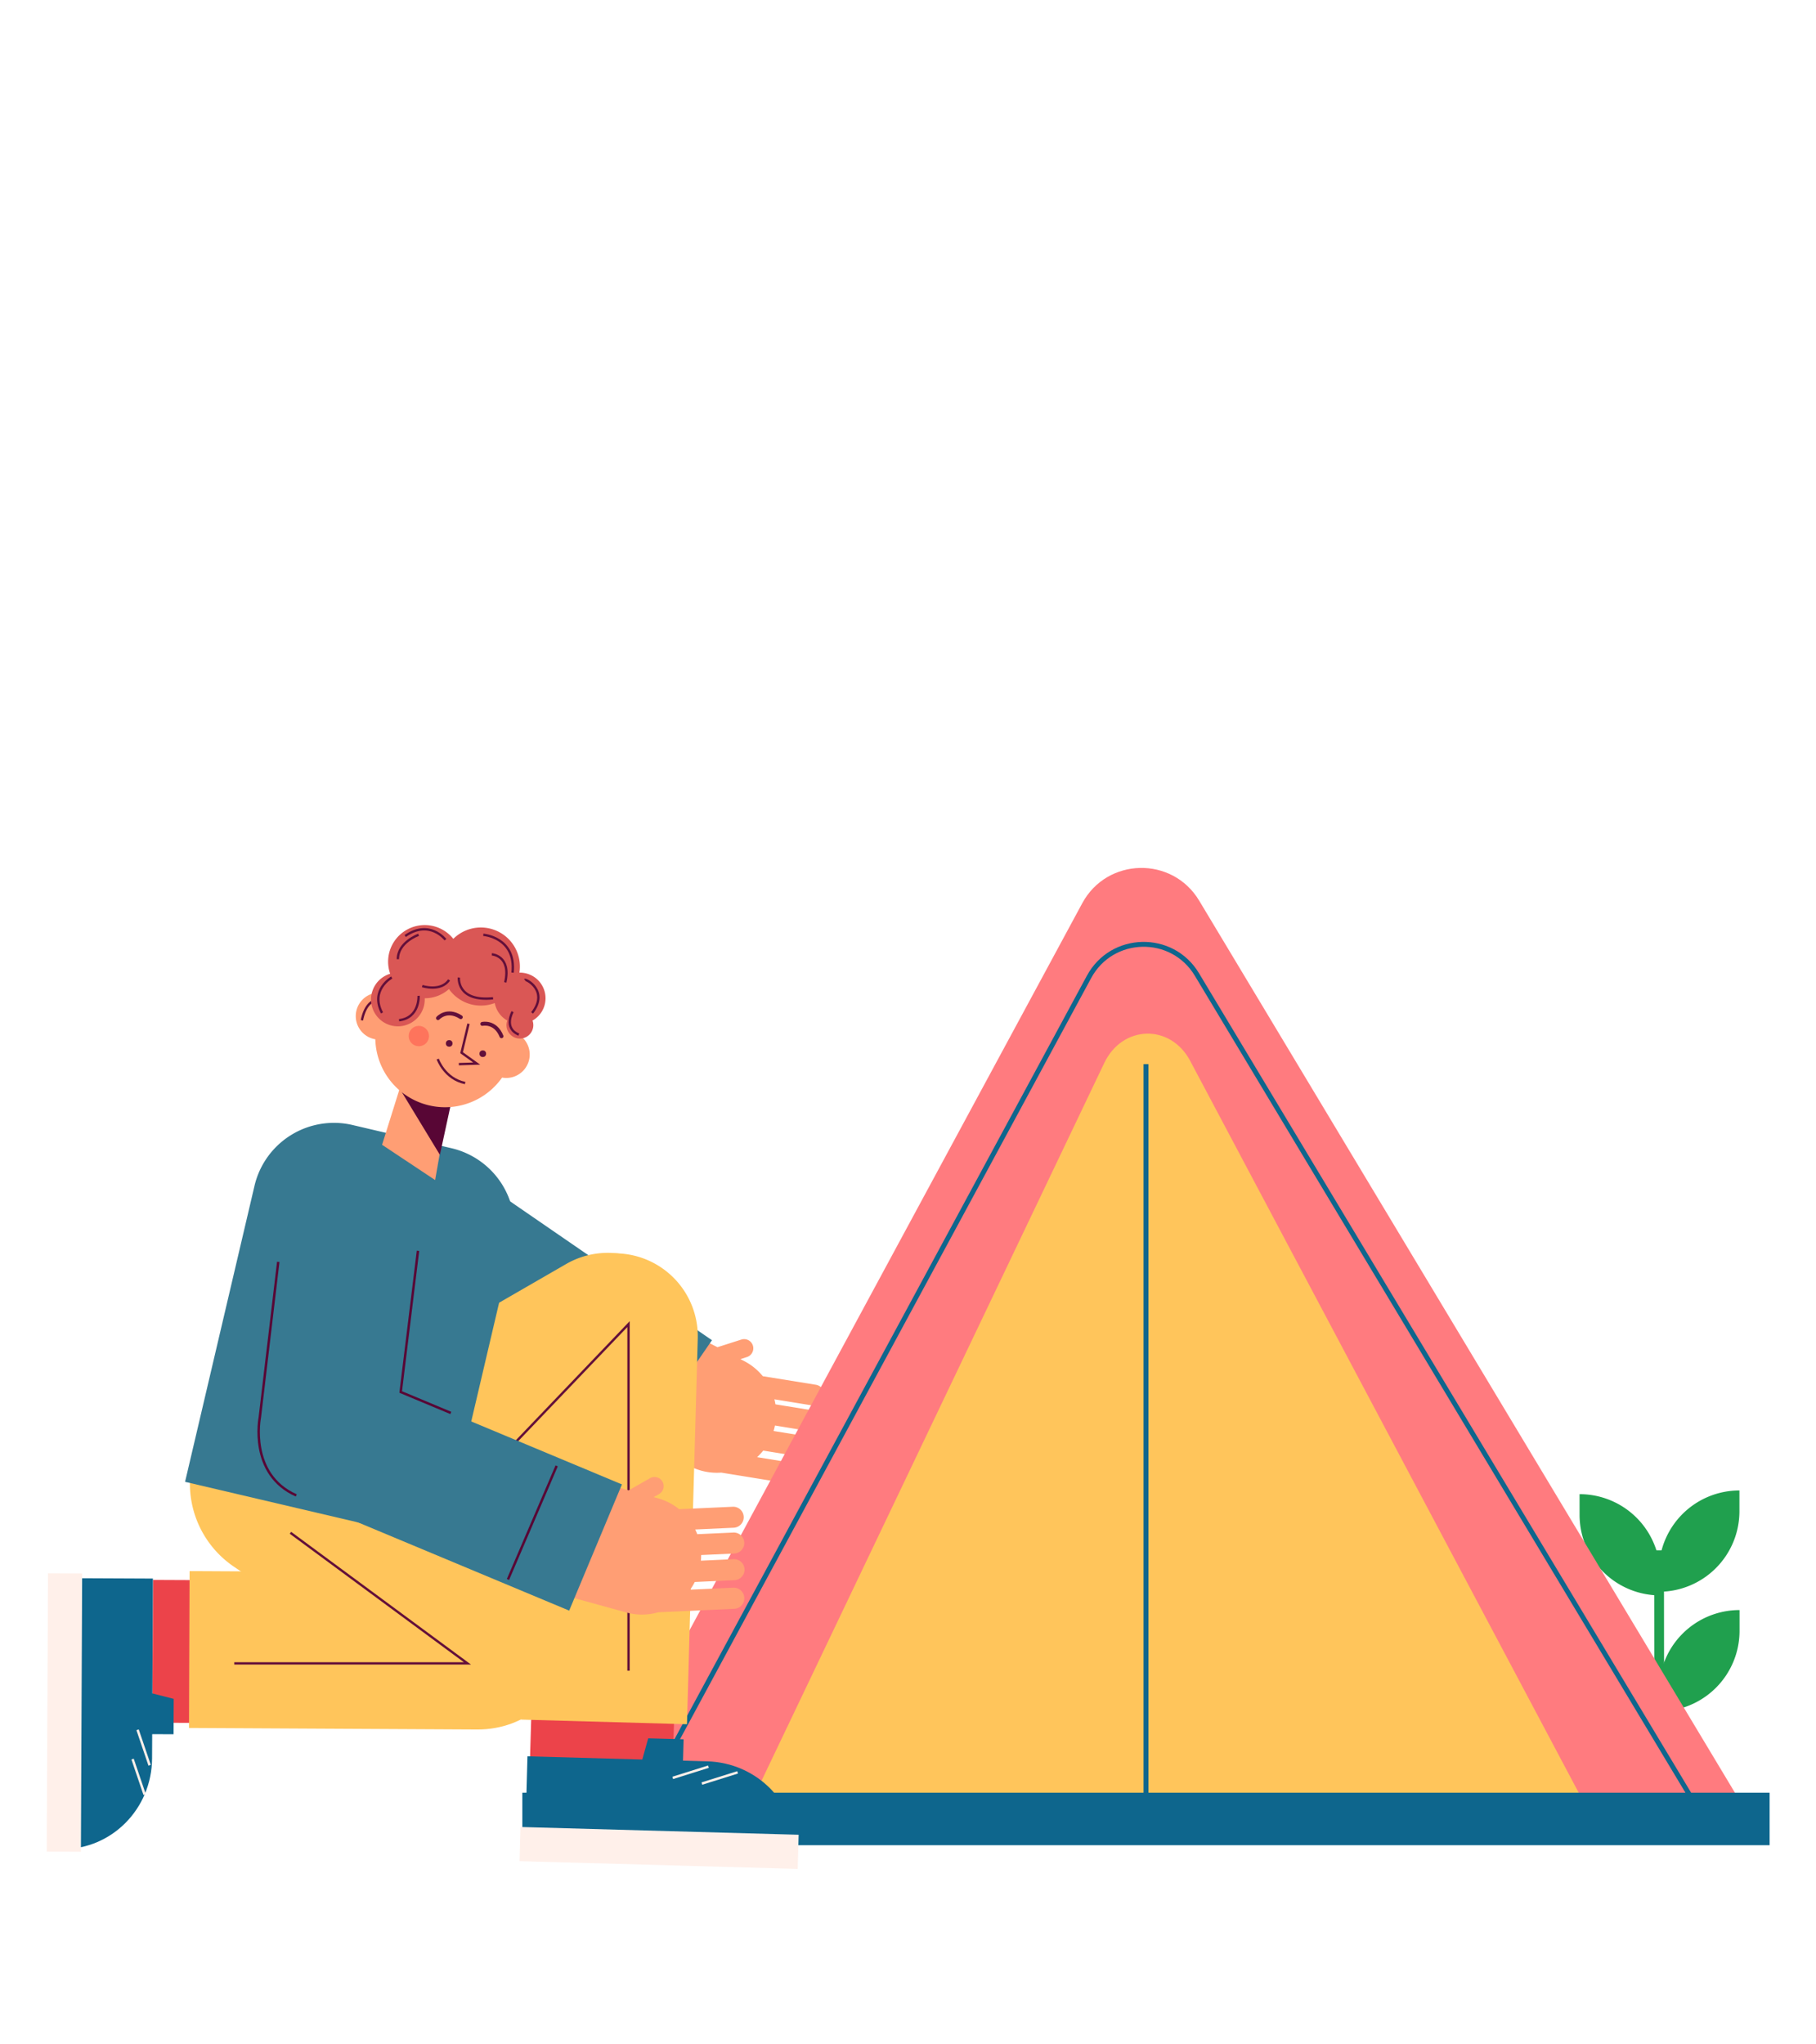 <svg id="Capa_1" data-name="Capa 1" xmlns="http://www.w3.org/2000/svg" viewBox="0 0 1488 1675"><title>Mesa de trabajo 35</title><path d="M661.57,1212.15a8.63,8.63,0,0,1-9,4.54l-61.57-10a48.25,48.25,0,0,1-25.71-5.26l-73.33-37.8,44.44-86.22,51.46,26.52,19.61-6.27A7.5,7.5,0,0,1,612,1112l-5.32,1.7,3,1.55a48.32,48.32,0,0,1,15.36,12.44l43.4,7a8.61,8.61,0,0,1,7.11,9.87,8.6,8.6,0,0,1-9.87,7.12l-31.15-5.06c.34,1.35.62,2.73.84,4.11l29.16,4.74a8.6,8.6,0,1,1-2.76,17L635,1168.1c-.31,1.5-.69,3-1.15,4.48l26.44,4.29a8.61,8.61,0,0,1,7.11,9.88,8.38,8.38,0,0,1-.84,2.56,8.6,8.6,0,0,1-9,4.56l-32.2-5.23a47.5,47.5,0,0,1-5,5.39l35,5.67a8.61,8.61,0,0,1,6.27,12.45Z" fill="#ff9e74"/><path d="M430.16,913.34h0a56.07,56.07,0,0,1,56.07,56.07v238.75a0,0,0,0,1,0,0H374.09a0,0,0,0,1,0,0V969.41A56.07,56.07,0,0,1,430.16,913.34Z" transform="translate(-687.57 813.94) rotate(-55.47)" fill="#377991"/><line x1="475.98" y1="1177.16" x2="534.16" y2="1094.22" fill="none" stroke="#580635" stroke-miterlimit="10" stroke-width="2"/><line x1="1359.61" y1="1483.34" x2="1359.42" y2="1270.34" fill="none" stroke="#20a04e" stroke-miterlimit="10" stroke-width="8"/><path d="M1425.35,1319.31h0a0,0,0,0,1,0,0v17a66,66,0,0,1-66,66h0a0,0,0,0,1,0,0v-17A66,66,0,0,1,1425.35,1319.31Z" fill="#20a04e"/><path d="M1302.29,1361.37h0a58,58,0,0,1,58,58v15a0,0,0,0,1,0,0h0a58,58,0,0,1-58-58v-15a0,0,0,0,1,0,0Z" transform="translate(2663.88 2794.53) rotate(179.95)" fill="#20a04e"/><path d="M1294.26,1224.37h0a66,66,0,0,1,66,66v17a0,0,0,0,1,0,0h0a66,66,0,0,1-66-66v-17A0,0,0,0,1,1294.26,1224.37Z" transform="translate(2655.67 2530.54) rotate(179.95)" fill="#20a04e"/><path d="M1425.26,1221.31h0a0,0,0,0,1,0,0v17a66,66,0,0,1-66,66h0a0,0,0,0,1,0,0v-17A66,66,0,0,1,1425.26,1221.31Z" fill="#20a04e"/><path d="M886.78,740.13,472,1508h973L982.58,738C960.58,701.32,907.09,702.54,886.78,740.13Z" fill="#ff7b7f"/><path d="M904.83,871,600.2,1509h714.6L975.18,869.23C959,838.8,919.74,839.81,904.83,871Z" fill="#ffc55b"/><line x1="939" y1="872" x2="939" y2="1510" fill="none" stroke="#0e668d" stroke-miterlimit="10" stroke-width="4"/><path d="M1407.38,1509,980.72,798.49c-20.3-33.79-69.66-32.67-88.39,2L509.62,1509" fill="none" stroke="#0e668d" stroke-miterlimit="10" stroke-width="4"/><rect x="428" y="1469" width="1022" height="43" fill="#0e668d"/><rect x="438.11" y="1374.97" width="117" height="66" transform="matrix(1, 0.03, -0.03, 1, 39.41, -13.28)" fill="#ec434a"/><path d="M652.1,1518.34l-221.91-6.18,2-73,94.09,2.62,4.85-17.37,29,.81-.49,17.49,19.81.56C620.71,1444.44,653.22,1478,652.1,1518.34Z" fill="#0e668d"/><rect x="426.17" y="1500.22" width="228" height="28" transform="translate(42.38 -14.46) rotate(1.6)" fill="#fff0ea"/><line x1="580.5" y1="1447.64" x2="551.23" y2="1456.83" fill="none" stroke="#fff0ea" stroke-miterlimit="10" stroke-width="2"/><line x1="604.38" y1="1452.31" x2="575.11" y2="1461.49" fill="none" stroke="#fff0ea" stroke-miterlimit="10" stroke-width="2"/><path d="M500.38,1026.92h0a68,68,0,0,1,68,68V1411a0,0,0,0,1,0,0h-136a0,0,0,0,1,0,0V1094.92A68,68,0,0,1,500.38,1026.92Z" transform="translate(34.14 -13.46) rotate(1.6)" fill="#ffc55b"/><rect x="99.59" y="1320.15" width="117" height="66" transform="translate(1511.96 1201.32) rotate(90.26)" fill="#ec434a"/><path d="M51.29,1515.16l1-222,73,.34-.43,94.13,17.48,4.45-.14,29-17.49-.08-.1,19.82C124.43,1482.06,91.6,1515.34,51.29,1515.16Z" fill="#0e668d"/><rect x="-61.2" y="1389.17" width="228" height="28" transform="translate(1456.2 1356.85) rotate(90.26)" fill="#fff0ea"/><line x1="122.6" y1="1446.49" x2="112.74" y2="1417.44" fill="none" stroke="#fff0ea" stroke-miterlimit="10" stroke-width="2"/><line x1="118.49" y1="1470.47" x2="108.63" y2="1441.42" fill="none" stroke="#fff0ea" stroke-miterlimit="10" stroke-width="2"/><path d="M154.86,1415.92l.48-128.52,236.16,1.25c39.95.22,72.23,29.16,72.1,64.65h0c-.14,35.49-32.63,64.09-72.58,63.88Z" fill="#ffc55b"/><path d="M321.39,1108.32h46.45a0,0,0,0,1,0,0V1392a64.26,64.26,0,0,1-64.26,64.26h0A64.26,64.26,0,0,1,239.32,1392V1190.39A82.07,82.07,0,0,1,321.39,1108.32Z" transform="translate(-926.95 810.91) rotate(-55.72)" fill="#ffc55b"/><path d="M346.82,978.62h136a0,0,0,0,1,0,0v260a68,68,0,0,1-68,68h0a68,68,0,0,1-68-68v-260A0,0,0,0,1,346.82,978.62Z" transform="translate(-367.31 2073.17) rotate(-120)" fill="#ffc55b"/><path d="M251.73,927.2H335a66.86,66.86,0,0,1,66.86,66.86V1243.2a0,0,0,0,1,0,0h-217a0,0,0,0,1,0,0V994.06A66.86,66.86,0,0,1,251.73,927.2Z" transform="translate(255.55 -38.32) rotate(13.2)" fill="#377991"/><polygon points="332.79 875.07 313.07 938.07 356.54 966.97 369.7 891.84 332.79 875.07" fill="#ff9e74"/><path d="M369.39,905s-24.14,1.69-43.13-15l34.19,56.31Z" fill="#580635"/><path d="M421.69,846.14a57.14,57.14,0,0,0-102.35-30.75,19.54,19.54,0,0,0-4.07-1.49,19.26,19.26,0,0,0-9,37.46c.42.1.84.16,1.26.23A57.13,57.13,0,0,0,411.39,883a19.24,19.24,0,0,0,10.3-36.9Z" fill="#ff9e74"/><circle cx="368.06" cy="855" r="2.72" fill="#620f3a"/><circle cx="395.58" cy="863.43" r="2.72" fill="#620f3a"/><polyline points="383.88 838.89 378.2 862.61 390.6 871.52 375.96 871.98" fill="none" stroke="#620f3a" stroke-miterlimit="10" stroke-width="1.93"/><circle cx="343.19" cy="848.96" r="8.34" fill="#fe745c"/><path d="M358.88,834.28s7.24-8.17,18.68-.81" fill="none" stroke="#620f3a" stroke-linecap="round" stroke-miterlimit="10" stroke-width="3.21"/><path d="M395.19,839s10.62-2.49,15.72,10.12" fill="none" stroke="#620f3a" stroke-linecap="round" stroke-miterlimit="10" stroke-width="3.21"/><path d="M316.38,819.62s-15.2-6.43-19.84,16.45" fill="none" stroke="#620f3a" stroke-miterlimit="10" stroke-width="1.93"/><path d="M358.68,867.82s5.55,16.16,22.46,19.63" fill="none" stroke="#620f3a" stroke-miterlimit="10" stroke-width="1.93"/><path d="M447,818a21,21,0,0,0-21-21l-.39,0a33.23,33.23,0,0,0,.39-5,32,32,0,0,0-54.55-22.7,30,30,0,0,0-51.76,28.62A22,22,0,1,0,348,818H348a29.9,29.9,0,0,0,19.87-7.53,32,32,0,0,0,37.51,11.44,21,21,0,0,0,10.28,14.36,11,11,0,1,0,20.68,0A21,21,0,0,0,447,818Z" fill="#da5755"/><path d="M321,801s-18,10-8,29" fill="none" stroke="#620f3a" stroke-miterlimit="10" stroke-width="1.93"/><path d="M343,816s1,18-16,20" fill="none" stroke="#620f3a" stroke-miterlimit="10" stroke-width="1.93"/><path d="M346,808s15,5,22-5" fill="none" stroke="#620f3a" stroke-miterlimit="10" stroke-width="1.93"/><path d="M365,770s-13-17-33-3" fill="none" stroke="#620f3a" stroke-miterlimit="10" stroke-width="1.93"/><path d="M343,766s-17,6-17,20" fill="none" stroke="#620f3a" stroke-miterlimit="10" stroke-width="1.93"/><path d="M376,801s-2,20,28,17" fill="none" stroke="#620f3a" stroke-miterlimit="10" stroke-width="1.93"/><path d="M396,766s27,2,24,31" fill="none" stroke="#620f3a" stroke-miterlimit="10" stroke-width="1.93"/><path d="M403,782s16,1,11,23" fill="none" stroke="#620f3a" stroke-miterlimit="10" stroke-width="1.93"/><path d="M420,829s-7.72,13.52,5.14,18.76" fill="none" stroke="#620f3a" stroke-miterlimit="10" stroke-width="1.93"/><path d="M430,803c1-1,20,9,6,27" fill="none" stroke="#620f3a" stroke-miterlimit="10" stroke-width="1.93"/><polyline points="515 1369 515 1085 347.82 1259.82" fill="none" stroke="#620f3a" stroke-miterlimit="10" stroke-width="1.93"/><path d="M609.54,1312a8.63,8.63,0,0,1-7.9,6.29l-62.32,2.85a48.06,48.06,0,0,1-26.23.12l-79.53-21.94,25.8-93.5,55.8,15.39L533.07,1211a7.5,7.5,0,0,1,7.4,13l-4.86,2.75,3.28.91a48.29,48.29,0,0,1,17.58,9l43.93-2a8.6,8.6,0,1,1,.78,17.19l-31.53,1.45c.61,1.25,1.17,2.54,1.67,3.85l29.51-1.35a8.59,8.59,0,0,1,9,8.2,8.28,8.28,0,0,1-.3,2.68,8.6,8.6,0,0,1-7.9,6.31l-27.12,1.24c0,1.53-.06,3.07-.21,4.62l26.76-1.23a8.61,8.61,0,0,1,9,8.21,8.21,8.21,0,0,1-.3,2.68,8.6,8.6,0,0,1-7.9,6.31l-32.58,1.49a47.2,47.2,0,0,1-3.81,6.31l35.4-1.63a8.65,8.65,0,0,1,8.69,10.9Z" fill="#ff9e74"/><path d="M352,1063.87h0A56.07,56.07,0,0,1,408,1119.94v238.75a0,0,0,0,1,0,0H295.91a0,0,0,0,1,0,0V1119.94A56.07,56.07,0,0,1,352,1063.87Z" transform="translate(-901.34 1068.91) rotate(-67.32)" fill="#377991"/><line x1="416.21" y1="1294.27" x2="456.12" y2="1201.16" fill="none" stroke="#580635" stroke-miterlimit="10" stroke-width="2"/><path d="M261.05,1231.71h0A56.07,56.07,0,0,1,212,1169.42L233.49,988a56.06,56.06,0,0,1,62.28-49.08h0a56.07,56.07,0,0,1,49.08,62.28l-1.8,15.14-19.71,166.27A56.08,56.08,0,0,1,261.05,1231.71Z" fill="#377991"/><polyline points="369.4 1157.79 328.32 1140.62 342.5 1024.9" fill="none" stroke="#580635" stroke-miterlimit="10" stroke-width="2"/><path d="M228,1034l-15.11,127.43s-9.27,46.57,29.86,63.94" fill="none" stroke="#580635" stroke-miterlimit="10" stroke-width="2"/><polyline points="238 1256 383 1363 191.95 1363" fill="none" stroke="#620f3a" stroke-miterlimit="10" stroke-width="1.93"/></svg>